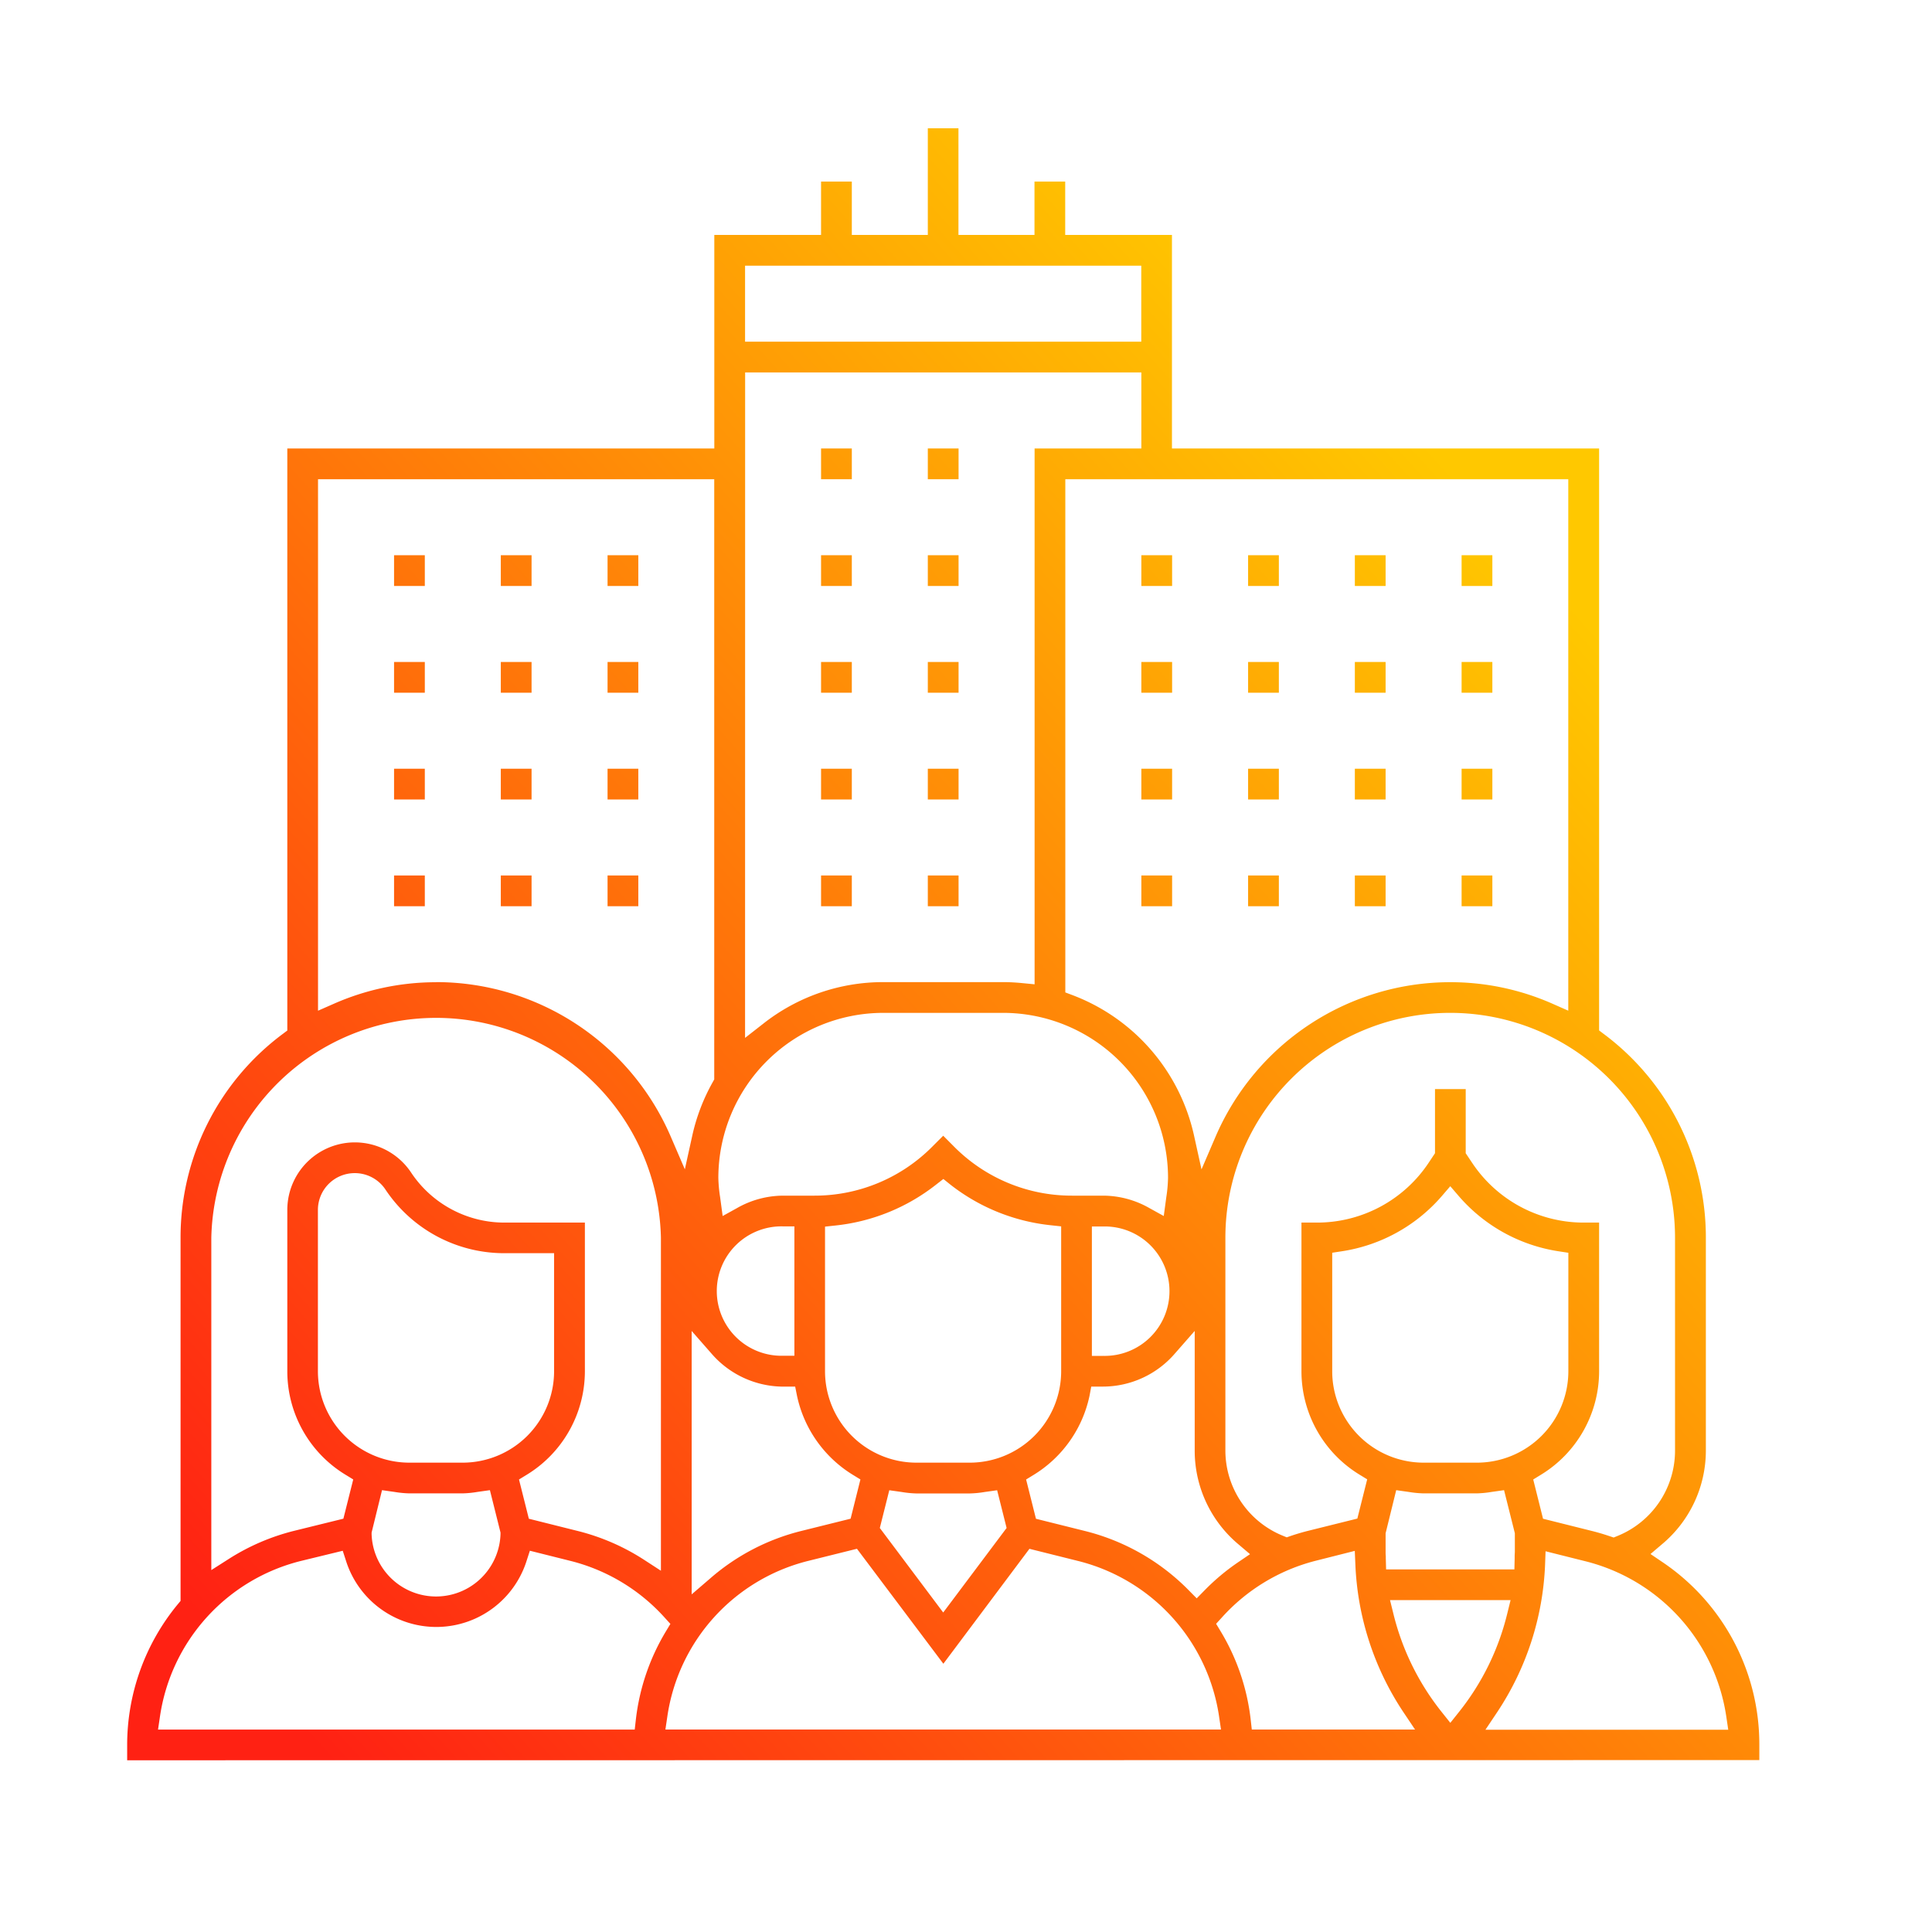 <svg viewBox="0 0 512 512" xmlns="http://www.w3.org/2000/svg" xmlns:xlink="http://www.w3.org/1999/xlink"><linearGradient id="a" gradientUnits="userSpaceOnUse" x1="83.36" x2="417.15" y1="462.43" y2="160.72"><stop offset="0" stop-color="#ff2113"/><stop offset="1" stop-color="#ffc800"/></linearGradient><linearGradient id="b" x1="-23.34" x2="310.44" xlink:href="#a" y1="344.39" y2="42.67"/><linearGradient id="c" x1="-10.62" x2="323.17" xlink:href="#a" y1="358.46" y2="56.75"/><linearGradient id="d" x1="-9.27" x2="324.52" xlink:href="#a" y1="359.96" y2="58.24"/><linearGradient id="e" x1="3.45" x2="337.24" xlink:href="#a" y1="374.03" y2="72.32"/><linearGradient id="f" x1="17.53" x2="351.31" xlink:href="#a" y1="389.6" y2="87.89"/><linearGradient id="g" x1="4.81" x2="338.59" xlink:href="#a" y1="375.53" y2="73.81"/><linearGradient id="h" x1="18.88" x2="352.67" xlink:href="#a" y1="391.1" y2="89.38"/><linearGradient id="i" x1="31.6" x2="365.39" xlink:href="#a" y1="405.17" y2="103.46"/><linearGradient id="j" x1="45.67" x2="379.46" xlink:href="#a" y1="420.74" y2="119.03"/><linearGradient id="k" x1="32.95" x2="366.74" xlink:href="#a" y1="406.67" y2="104.95"/><linearGradient id="l" x1="28.9" x2="362.68" xlink:href="#a" y1="402.18" y2="100.46"/><linearGradient id="m" x1="57.04" x2="390.83" xlink:href="#a" y1="433.32" y2="131.6"/><linearGradient id="n" x1="42.97" x2="376.76" xlink:href="#a" y1="417.75" y2="116.03"/><linearGradient id="o" x1="71.12" x2="404.9" xlink:href="#a" y1="448.89" y2="147.17"/><linearGradient id="p" x1="41.62" x2="375.4" xlink:href="#a" y1="416.25" y2="114.54"/><linearGradient id="q" x1="83.84" x2="417.62" xlink:href="#a" y1="462.96" y2="161.25"/><linearGradient id="r" x1="69.77" x2="403.55" xlink:href="#a" y1="447.39" y2="145.68"/><linearGradient id="s" x1="55.69" x2="389.48" xlink:href="#a" y1="431.82" y2="130.11"/><linearGradient id="t" x1="54.34" x2="388.13" xlink:href="#a" y1="430.33" y2="128.61"/><linearGradient id="u" x1="68.41" x2="402.2" xlink:href="#a" y1="445.9" y2="144.18"/><linearGradient id="v" x1="82.49" x2="416.27" xlink:href="#a" y1="461.47" y2="159.75"/><linearGradient id="w" x1="96.56" x2="430.35" xlink:href="#a" y1="477.04" y2="175.32"/><linearGradient id="x" x1="67.06" x2="400.85" xlink:href="#a" y1="444.4" y2="142.69"/><linearGradient id="y" x1="95.21" x2="428.99" xlink:href="#a" y1="475.54" y2="173.83"/><linearGradient id="z" x1="81.13" x2="414.92" xlink:href="#a" y1="459.97" y2="158.26"/><linearGradient id="A" x1="109.28" x2="443.07" xlink:href="#a" y1="491.11" y2="189.39"/><linearGradient id="B" x1="-17.93" x2="315.85" xlink:href="#a" y1="350.37" y2="48.66"/><linearGradient id="C" x1="-46.08" x2="287.71" xlink:href="#a" y1="319.23" y2="17.52"/><linearGradient id="D" x1="-60.15" x2="273.63" xlink:href="#a" y1="303.66" y2="1.95"/><linearGradient id="E" x1="-32.01" x2="301.78" xlink:href="#a" y1="334.8" y2="33.09"/><linearGradient id="F" x1="-5.21" x2="328.57" xlink:href="#a" y1="364.44" y2="62.73"/><linearGradient id="G" x1="-19.29" x2="314.5" xlink:href="#a" y1="348.88" y2="47.16"/><linearGradient id="H" x1="-33.36" x2="300.43" xlink:href="#a" y1="333.31" y2="31.59"/><linearGradient id="I" x1="-47.43" x2="286.35" xlink:href="#a" y1="317.74" y2="16.02"/><linearGradient id="J" x1="-6.56" x2="327.22" xlink:href="#a" y1="362.95" y2="61.23"/><linearGradient id="K" x1="7.51" x2="341.3" xlink:href="#a" y1="378.52" y2="76.8"/><linearGradient id="L" x1="-20.64" x2="313.15" xlink:href="#a" y1="347.38" y2="45.67"/><linearGradient id="M" x1="-34.71" x2="299.07" xlink:href="#a" y1="331.81" y2="30.1"/><path d="m33.7 466.49v-4.07a58.58 58.58 0 0 1 13.46-37.33l.69-.83v-96.26a67.23 67.23 0 0 1 27.09-54l1.2-.9v-154.25h113.16v-56.59h28.29v-14.14h8.15v14.14h20.14v-28.26h8.12v28.26h20.15v-14.14h8.14v14.14h28.29v56.59h113.2v154.23l1.19.9a67.23 67.23 0 0 1 27.1 54v56.59a32.35 32.35 0 0 1 -11.67 24.71l-3 2.55 3.28 2.22a58.2 58.2 0 0 1 25.56 48.32v4.07zm46.2-52.86a49.93 49.93 0 0 0 -37.51 41.28l-.51 3.44h126.33l.3-2.66a58.07 58.07 0 0 1 8-23.43l1.15-1.91-1.5-1.65a49.93 49.93 0 0 0 -24.8-15l-10.94-2.74-.86 2.66a25.1 25.1 0 0 1 -47.87 0l-.86-2.65zm134.38 0a49.91 49.91 0 0 0 -37.43 41.27l-.51 3.44h147.24l-.51-3.44a50 50 0 0 0 -37.37-41.23l-12.89-3.22-22.81 30.46-22.9-30.47zm195.18 1.08a76.07 76.07 0 0 1 -12.67 39l-3.13 4.68h64.34l-.51-3.45a50 50 0 0 0 -37.45-41.22l-10.45-2.62zm-60.8-1.09a50.05 50.05 0 0 0 -24.87 15.05l-1.51 1.65 1.16 1.92a57.85 57.85 0 0 1 8 23.43l.3 2.67h43.26l-3.13-4.67a76.18 76.18 0 0 1 -12.68-39l-.16-3.67zm20.63 14.15a67.34 67.34 0 0 0 12.71 25.85l2.35 2.95 2.35-2.95a67.2 67.2 0 0 0 12.7-25.85l.92-3.72h-31.95zm-136.13-22.84 16.8 22.4 16.8-22.4-2.51-10-3.27.46a27.64 27.64 0 0 1 -4 .39h-14.1a27.64 27.64 0 0 1 -3.95-.39l-3.26-.46zm55.58-35.05a32.44 32.44 0 0 1 -14.93 21.05l-1.88 1.15 2.61 10.41 13.15 3.28a58.31 58.31 0 0 1 27.31 15.64l2.14 2.17 2.13-2.17a58.44 58.44 0 0 1 8.73-7.32l3.27-2.22-3-2.55a32.38 32.38 0 0 1 -11.66-24.7v-31.91l-5.26 6a25.22 25.22 0 0 1 -19 8.75h-3.16zm-190.26 36.26v.44a17.09 17.09 0 0 0 34.16 0v-.44l-2.81-11.23-3.27.46a27.64 27.64 0 0 1 -3.95.39h-14.11a27.91 27.91 0 0 1 -4-.39l-3.26-.46zm84.82 16.38 5-4.3a58 58 0 0 1 24.05-12.5l13.07-3.25 2.6-10.4-1.88-1.15a32.51 32.51 0 0 1 -14.93-21.05l-.48-2.4h-3.17a25.25 25.25 0 0 1 -19-8.75l-5.26-6zm-28.3-59.12a32.17 32.17 0 0 1 -15.58 27.53l-1.88 1.15 2.61 10.4 13.14 3.29a58.24 58.24 0 0 1 17.24 7.49l4.62 3v-88.26a59.59 59.59 0 0 0 -119.15 0v88.09l4.61-2.94a58.41 58.41 0 0 1 17.32-7.46l13.07-3.22 2.61-10.4-1.88-1.15a32.11 32.11 0 0 1 -15.59-27.52v-42.78a17.9 17.9 0 0 1 32.79-9.91 29.7 29.7 0 0 0 24.75 13.29h21.32zm212.2 42.93v4.86c0 .39 0 .78.05 1.17v.62l.08 2.93h34l.07-2.93c0-.21 0-.42 0-.63 0-.39.05-.77.05-1.16v-4.87l-2.86-11.41-3.26.46a27.77 27.77 0 0 1 -4 .39h-14.06a27.91 27.91 0 0 1 -4-.39l-3.26-.46zm56.58-42.93a32.15 32.15 0 0 1 -15.59 27.53l-1.87 1.15 2.6 10.4 13.15 3.29c1.4.35 2.88.79 4.52 1.34l1.05.35 1-.41a24.4 24.4 0 0 0 15.26-22.43v-56.62a59.58 59.58 0 0 0 -119.16 0v56.59a24.4 24.4 0 0 0 15.26 22.41l1 .41 1-.35c1.66-.56 3.17-1 4.64-1.37l13.07-3.25 2.61-10.4-1.88-1.15a32.12 32.12 0 0 1 -15.54-27.49v-39.4h4.1a35.51 35.51 0 0 0 29.6-15.84l1.69-2.54v-17h8.14v17l1.7 2.54a35.5 35.5 0 0 0 29.58 15.84h4.07zm-41.71-46.4a43.65 43.65 0 0 1 -26.47 14.6l-2.55.39v31.41a24.25 24.25 0 0 0 24.22 24.22h14.14a24.25 24.25 0 0 0 24.22-24.22v-31.4l-2.55-.39a43.65 43.65 0 0 1 -26.47-14.61l-2.27-2.64zm-134-3.06a51.9 51.9 0 0 1 -26.74 10.84l-2.69.29v38.33a24.25 24.25 0 0 0 24.21 24.22h14.15a24.25 24.25 0 0 0 24.22-24.22v-38.4l-2.69-.29a51.87 51.87 0 0 1 -26.75-10.84l-1.78-1.43zm-154.07-3.05a9.75 9.75 0 0 0 -9.75 9.73v42.78a24.25 24.25 0 0 0 24.22 24.22h14.15a24.25 24.25 0 0 0 24.22-24.22v-31.29h-13.16a37.81 37.81 0 0 1 -31.54-16.88 9.74 9.74 0 0 0 -8.14-4.34zm195.36 48.43h3a17.15 17.15 0 1 0 0-34.29h-3zm-81.84-34.32a17.15 17.15 0 1 0 0 34.29h3v-34.29zm26.55-56.58a43.75 43.75 0 0 0 -43.7 43.7 37.17 37.17 0 0 0 .46 5.08l.68 5.06 3.85-2.13a24.83 24.83 0 0 1 12.16-3.27h8.29a43.91 43.91 0 0 0 31.27-13l2.88-2.88 2.87 2.88a43.91 43.91 0 0 0 31.28 13h8.28a24.87 24.87 0 0 1 12.17 3.27l3.85 2.13.68-5.05a37.2 37.2 0 0 0 .45-5.09 43.74 43.74 0 0 0 -43.7-43.7zm-118.5-8.15a67.74 67.74 0 0 1 62.25 41.09l3.67 8.52 2-9.06a51.63 51.63 0 0 1 5.41-14.08l.38-.68v-159.06h-105v140.85l4.21-1.85a67 67 0 0 1 27.08-5.7zm166.75 2.73 1.93.73a51.74 51.74 0 0 1 32.16 37.11l2 9.06 3.66-8.52a67.76 67.76 0 0 1 62.25-41.09 67 67 0 0 1 27.09 5.7l4.2 1.85v-140.84h-133.29zm-84.87 12.05 4.84-3.78a51.3 51.3 0 0 1 31.78-11h31.77c1.63 0 3.28.09 5.05.26l3.29.32v-142h28.29v-20.15h-105zm0-184.5h105v-20.14h-105z" fill="url(#a)"/><path d="m217.59 118.85h8.15v8.15h-8.15z" fill="url(#b)"/><path d="m245.88 118.85h8.15v8.15h-8.15z" fill="url(#c)"/><path d="m217.59 147.14h8.15v8.15h-8.15z" fill="url(#d)"/><path d="m245.88 147.14h8.15v8.15h-8.15z" fill="url(#e)"/><path d="m245.88 175.43h8.15v8.15h-8.15z" fill="url(#f)"/><path d="m217.59 175.43h8.15v8.15h-8.15z" fill="url(#g)"/><path d="m217.59 203.72h8.15v8.15h-8.15z" fill="url(#h)"/><path d="m245.88 203.72h8.15v8.15h-8.15z" fill="url(#i)"/><path d="m245.88 232.01h8.15v8.15h-8.15z" fill="url(#j)"/><path d="m217.59 232.01h8.15v8.15h-8.15z" fill="url(#k)"/><path d="m302.47 147.14h8.15v8.15h-8.15z" fill="url(#l)"/><path d="m302.47 203.72h8.15v8.15h-8.15z" fill="url(#m)"/><path d="m302.47 175.43h8.15v8.15h-8.15z" fill="url(#n)"/><path d="m302.47 232.01h8.15v8.15h-8.15z" fill="url(#o)"/><path d="m330.76 147.14h8.15v8.15h-8.15z" fill="url(#p)"/><path d="m330.76 232.01h8.15v8.15h-8.15z" fill="url(#q)"/><path d="m330.76 203.72h8.15v8.15h-8.15z" fill="url(#r)"/><path d="m330.76 175.43h8.15v8.15h-8.15z" fill="url(#s)"/><path d="m359.05 147.14h8.15v8.15h-8.15z" fill="url(#t)"/><path d="m359.05 175.43h8.15v8.15h-8.15z" fill="url(#u)"/><path d="m359.05 203.72h8.15v8.15h-8.15z" fill="url(#v)"/><path d="m359.05 232.01h8.15v8.15h-8.15z" fill="url(#w)"/><path d="m387.34 147.14h8.15v8.15h-8.15z" fill="url(#x)"/><path d="m387.34 203.72h8.15v8.15h-8.15z" fill="url(#y)"/><path d="m387.34 175.43h8.15v8.15h-8.15z" fill="url(#z)"/><path d="m387.34 232.01h8.15v8.15h-8.15z" fill="url(#A)"/><path d="m104.43 232.01h8.15v8.15h-8.15z" fill="url(#B)"/><path d="m104.43 175.43h8.15v8.15h-8.15z" fill="url(#C)"/><path d="m104.43 147.14h8.15v8.15h-8.15z" fill="url(#D)"/><path d="m104.43 203.72h8.15v8.15h-8.15z" fill="url(#E)"/><path d="m132.72 232.01h8.15v8.15h-8.15z" fill="url(#F)"/><path d="m132.72 203.72h8.15v8.15h-8.15z" fill="url(#G)"/><path d="m132.72 175.43h8.15v8.15h-8.15z" fill="url(#H)"/><path d="m132.72 147.14h8.15v8.15h-8.15z" fill="url(#I)"/><path d="m161.01 203.72h8.15v8.15h-8.15z" fill="url(#J)"/><path d="m161.01 232.01h8.15v8.15h-8.15z" fill="url(#K)"/><path d="m161.01 175.43h8.15v8.15h-8.15z" fill="url(#L)"/><path d="m161.01 147.14h8.15v8.15h-8.15z" fill="url(#M)"/></svg>